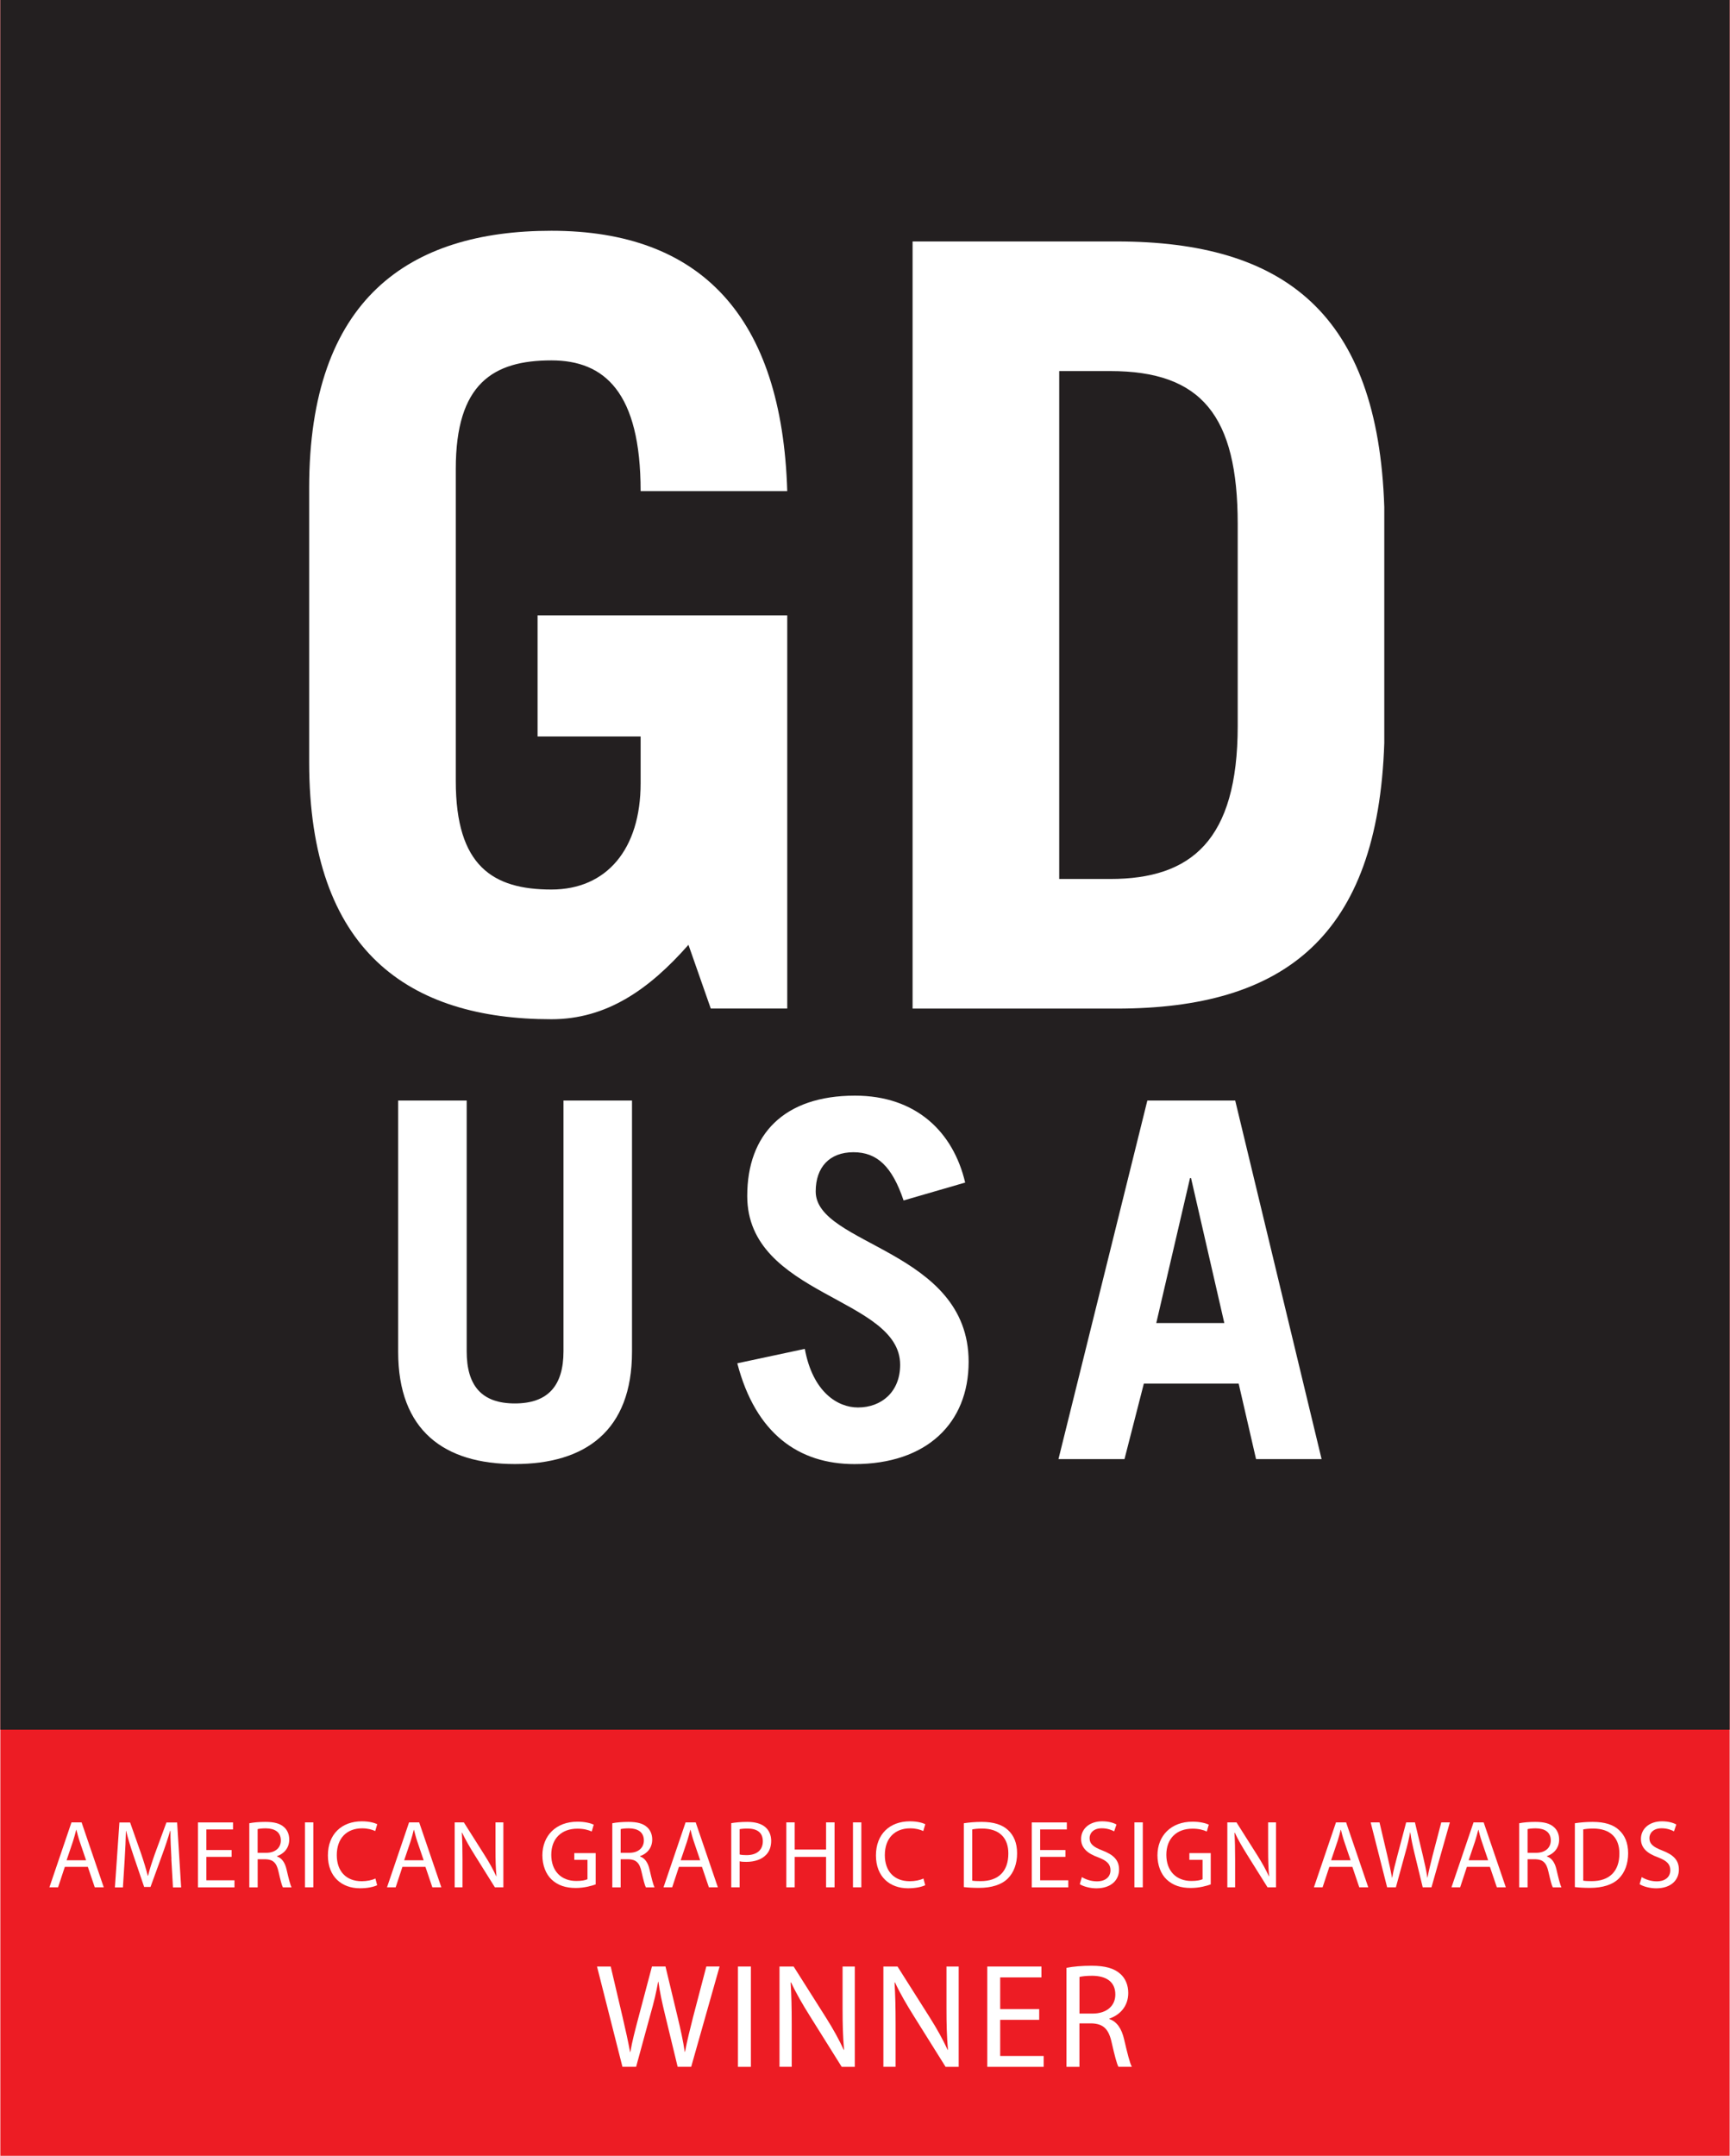 <svg xmlns="http://www.w3.org/2000/svg" id="a" width="5.49in" height="6.84in" viewBox="0 0 395 492.32"><rect width="395" height="492.32" fill="#ed1c24"></rect><rect width="395" height="395" fill="#231f20"></rect><path d="M157.17,215.77c-8.98,10.19-18.68,16.99-31.3,16.99-32.52,0-55.33-15.53-55.33-58.73v-62.61c0-43.19,22.81-58.72,55.33-58.72,34.21,0,52.66,19.65,53.87,59.45h-33.49c0-22.57-8.25-29.85-20.38-29.85-13.35,0-21.84,5.34-21.84,24.75v71.34c0,19.41,8.49,24.75,21.84,24.75,12.62,0,20.38-9.22,20.38-24.27v-10.68h-23.54v-27.66h57.03v89.78h-17.47l-5.1-14.56Z" fill="#fff"></path><path d="M208.37,55.14h46.59c38.34,0,59.7,16.5,61.15,60.66v53.87c-1.46,44.16-22.81,60.66-61.15,60.66h-46.59V55.14ZM241.86,200.73h11.65c18.44,0,29.12-8.74,29.12-34.95v-46.1c0-24.75-8.25-34.94-29.12-34.94h-11.65v115.99Z" fill="#fff"></path><path d="M106.52,251.33v57.27c0,7.82,3.4,11.9,11,11.9s11.11-4.08,11.11-11.9v-57.27h15.65v57.38c0,18.03-10.66,25.63-26.76,25.63s-26.65-7.6-26.65-25.63v-57.38h15.65Z" fill="#fff"></path><path d="M206.31,274.13c-2.61-7.71-6.01-11-11.45-11s-8.62,3.4-8.62,8.96c0,12.36,34.93,13.27,34.93,38.9,0,14.06-9.64,23.36-26.08,23.36-12.7,0-22.57-6.92-26.76-23.02l15.42-3.29c1.82,9.87,7.49,13.38,12.14,13.38,5.44,0,9.64-3.63,9.64-9.75,0-15.42-34.93-15.65-34.93-38.55,0-14.07,8.39-22.91,24.61-22.91,13.95,0,22.45,8.28,25.17,19.85l-14.06,4.08Z" fill="#fff"></path><path d="M241.69,333.21l20.3-81.88h20.07l19.73,81.88h-14.97l-3.97-17.24h-21.66l-4.42,17.24h-15.08ZM264.03,302.14h15.54l-7.6-33.11h-.23l-7.71,33.11Z" fill="#fff"></path><path d="M14.73,426.33l-1.54,4.67h-1.98l5.04-14.83h2.31l5.06,14.83h-2.05l-1.58-4.67h-5.26ZM19.59,424.84l-1.45-4.27c-.33-.97-.55-1.85-.77-2.71h-.04c-.22.88-.46,1.78-.75,2.68l-1.45,4.29h4.47Z" fill="#fff"></path><path d="M39.08,424.49c-.11-2.07-.24-4.55-.22-6.4h-.07c-.51,1.74-1.12,3.59-1.87,5.63l-2.62,7.2h-1.45l-2.4-7.06c-.7-2.09-1.3-4-1.72-5.76h-.04c-.04,1.85-.15,4.33-.29,6.56l-.4,6.36h-1.83l1.03-14.83h2.44l2.53,7.17c.62,1.83,1.12,3.46,1.5,5h.07c.37-1.5.9-3.12,1.56-5l2.64-7.17h2.44l.92,14.83h-1.87l-.37-6.51Z" fill="#fff"></path><path d="M52.83,424.05h-5.77v5.35h6.42v1.61h-8.34v-14.83h8.01v1.61h-6.09v4.69h5.77v1.58Z" fill="#fff"></path><path d="M56.86,416.37c.97-.2,2.35-.31,3.67-.31,2.05,0,3.37.37,4.29,1.21.75.66,1.17,1.67,1.17,2.82,0,1.96-1.23,3.26-2.79,3.79v.07c1.14.4,1.83,1.45,2.18,2.99.48,2.07.84,3.5,1.14,4.07h-1.98c-.24-.42-.57-1.69-.99-3.54-.44-2.05-1.23-2.82-2.97-2.88h-1.8v6.42h-1.91v-14.63ZM58.77,423.12h1.96c2.05,0,3.34-1.12,3.34-2.82,0-1.91-1.39-2.75-3.41-2.77-.92,0-1.58.09-1.89.18v5.41Z" fill="#fff"></path><path d="M71.49,416.17v14.83h-1.91v-14.83h1.91Z" fill="#fff"></path><path d="M86.07,430.52c-.7.35-2.11.7-3.92.7-4.18,0-7.33-2.64-7.33-7.5s3.15-7.79,7.75-7.79c1.85,0,3.01.4,3.52.66l-.46,1.56c-.73-.35-1.76-.62-2.99-.62-3.48,0-5.79,2.22-5.79,6.12,0,3.63,2.09,5.96,5.7,5.96,1.17,0,2.35-.24,3.12-.62l.4,1.52Z" fill="#fff"></path><path d="M91.84,426.33l-1.54,4.67h-1.98l5.04-14.83h2.31l5.06,14.83h-2.05l-1.58-4.67h-5.26ZM96.7,424.84l-1.45-4.27c-.33-.97-.55-1.85-.77-2.71h-.04c-.22.88-.46,1.78-.75,2.68l-1.45,4.29h4.47Z" fill="#fff"></path><path d="M103.78,431v-14.83h2.09l4.75,7.5c1.1,1.74,1.96,3.3,2.66,4.82l.04-.02c-.18-1.98-.22-3.78-.22-6.09v-6.21h1.8v14.83h-1.94l-4.71-7.53c-1.03-1.65-2.02-3.34-2.77-4.95l-.07.02c.11,1.87.15,3.65.15,6.12v6.34h-1.8Z" fill="#fff"></path><path d="M135.97,430.34c-.86.31-2.55.81-4.55.81-2.24,0-4.09-.57-5.54-1.96-1.28-1.23-2.07-3.21-2.07-5.52.02-4.42,3.06-7.66,8.03-7.66,1.72,0,3.06.37,3.7.68l-.46,1.56c-.79-.35-1.78-.64-3.28-.64-3.61,0-5.96,2.24-5.96,5.96s2.27,5.98,5.72,5.98c1.25,0,2.11-.18,2.55-.4v-4.42h-3.01v-1.54h4.88v7.13Z" fill="#fff"></path><path d="M139.77,416.37c.97-.2,2.35-.31,3.67-.31,2.05,0,3.37.37,4.29,1.21.75.66,1.17,1.67,1.17,2.82,0,1.96-1.23,3.26-2.79,3.79v.07c1.14.4,1.83,1.45,2.18,2.99.48,2.07.84,3.5,1.14,4.07h-1.98c-.24-.42-.57-1.69-.99-3.54-.44-2.05-1.23-2.82-2.97-2.88h-1.8v6.42h-1.91v-14.63ZM141.69,423.12h1.96c2.05,0,3.34-1.12,3.34-2.82,0-1.91-1.39-2.75-3.41-2.77-.92,0-1.58.09-1.89.18v5.41Z" fill="#fff"></path><path d="M155,426.33l-1.54,4.67h-1.98l5.04-14.83h2.31l5.06,14.83h-2.05l-1.58-4.67h-5.26ZM159.86,424.84l-1.45-4.27c-.33-.97-.55-1.85-.77-2.71h-.04c-.22.88-.46,1.78-.75,2.68l-1.45,4.29h4.47Z" fill="#fff"></path><path d="M166.94,416.35c.92-.15,2.13-.29,3.67-.29,1.89,0,3.28.44,4.16,1.23.81.7,1.3,1.78,1.3,3.1s-.4,2.4-1.14,3.17c-1.01,1.08-2.66,1.63-4.53,1.63-.57,0-1.1-.02-1.54-.13v5.94h-1.91v-14.65ZM168.86,423.5c.42.11.95.15,1.58.15,2.31,0,3.72-1.12,3.72-3.17s-1.39-2.9-3.5-2.9c-.84,0-1.47.07-1.8.15v5.76Z" fill="#fff"></path><path d="M181.44,416.17v6.21h7.17v-6.21h1.94v14.83h-1.94v-6.95h-7.17v6.95h-1.91v-14.83h1.91Z" fill="#fff"></path><path d="M196.66,416.17v14.83h-1.91v-14.83h1.91Z" fill="#fff"></path><path d="M211.25,430.52c-.7.35-2.11.7-3.92.7-4.18,0-7.33-2.64-7.33-7.5s3.15-7.79,7.75-7.79c1.85,0,3.01.4,3.52.66l-.46,1.56c-.73-.35-1.76-.62-2.99-.62-3.48,0-5.79,2.22-5.79,6.12,0,3.63,2.09,5.96,5.7,5.96,1.17,0,2.35-.24,3.12-.62l.4,1.52Z" fill="#fff"></path><path d="M220.07,416.37c1.17-.18,2.55-.31,4.07-.31,2.75,0,4.71.64,6.01,1.85,1.32,1.21,2.09,2.93,2.09,5.32s-.75,4.4-2.13,5.77c-1.39,1.39-3.67,2.13-6.56,2.13-1.36,0-2.51-.07-3.48-.18v-14.59ZM221.99,429.48c.48.09,1.19.11,1.94.11,4.09,0,6.31-2.29,6.31-6.29.02-3.5-1.96-5.72-6.01-5.72-.99,0-1.74.09-2.24.2v11.71Z" fill="#fff"></path><path d="M243.28,424.05h-5.77v5.35h6.42v1.61h-8.34v-14.83h8.01v1.61h-6.09v4.69h5.77v1.58Z" fill="#fff"></path><path d="M247.04,428.67c.86.53,2.11.97,3.43.97,1.96,0,3.1-1.03,3.1-2.53,0-1.39-.79-2.18-2.79-2.95-2.42-.86-3.92-2.11-3.92-4.2,0-2.31,1.91-4.03,4.8-4.03,1.52,0,2.62.35,3.28.73l-.53,1.56c-.48-.26-1.47-.7-2.82-.7-2.02,0-2.79,1.21-2.79,2.22,0,1.39.9,2.07,2.95,2.86,2.51.97,3.78,2.18,3.78,4.36,0,2.29-1.69,4.27-5.19,4.27-1.43,0-2.99-.42-3.78-.95l.48-1.61Z" fill="#fff"></path><path d="M260.95,416.17v14.83h-1.91v-14.83h1.91Z" fill="#fff"></path><path d="M276.46,430.34c-.86.31-2.55.81-4.55.81-2.24,0-4.09-.57-5.54-1.96-1.28-1.23-2.07-3.21-2.07-5.52.02-4.42,3.06-7.66,8.03-7.66,1.72,0,3.06.37,3.7.68l-.46,1.56c-.79-.35-1.78-.64-3.28-.64-3.61,0-5.96,2.24-5.96,5.96s2.27,5.98,5.72,5.98c1.25,0,2.11-.18,2.55-.4v-4.42h-3.01v-1.54h4.88v7.13Z" fill="#fff"></path><path d="M280.26,431v-14.83h2.09l4.75,7.5c1.1,1.74,1.96,3.3,2.66,4.82l.04-.02c-.18-1.98-.22-3.78-.22-6.09v-6.21h1.8v14.83h-1.94l-4.71-7.53c-1.03-1.65-2.02-3.34-2.77-4.95l-.07.02c.11,1.87.15,3.65.15,6.12v6.34h-1.8Z" fill="#fff"></path><path d="M303.56,426.33l-1.54,4.67h-1.98l5.04-14.83h2.31l5.06,14.83h-2.05l-1.58-4.67h-5.26ZM308.42,424.84l-1.45-4.27c-.33-.97-.55-1.85-.77-2.71h-.04c-.22.88-.46,1.78-.75,2.68l-1.45,4.29h4.47Z" fill="#fff"></path><path d="M316.76,431l-3.76-14.83h2.02l1.76,7.5c.44,1.85.84,3.7,1.1,5.13h.04c.24-1.47.7-3.23,1.21-5.15l1.98-7.48h2l1.8,7.53c.42,1.76.81,3.52,1.03,5.08h.04c.31-1.63.73-3.28,1.19-5.13l1.96-7.48h1.96l-4.2,14.83h-2l-1.87-7.72c-.46-1.89-.77-3.34-.97-4.84h-.04c-.26,1.47-.59,2.93-1.14,4.84l-2.11,7.72h-2Z" fill="#fff"></path><path d="M334.98,426.33l-1.54,4.67h-1.98l5.04-14.83h2.31l5.06,14.83h-2.05l-1.58-4.67h-5.26ZM339.84,424.84l-1.45-4.27c-.33-.97-.55-1.85-.77-2.71h-.04c-.22.88-.46,1.78-.75,2.68l-1.45,4.29h4.47Z" fill="#fff"></path><path d="M346.92,416.37c.97-.2,2.35-.31,3.67-.31,2.05,0,3.37.37,4.29,1.21.75.66,1.17,1.67,1.17,2.82,0,1.96-1.23,3.26-2.79,3.79v.07c1.14.4,1.83,1.45,2.18,2.99.48,2.07.84,3.5,1.14,4.07h-1.98c-.24-.42-.57-1.69-.99-3.54-.44-2.05-1.23-2.82-2.97-2.88h-1.8v6.42h-1.91v-14.63ZM348.84,423.12h1.96c2.05,0,3.34-1.12,3.34-2.82,0-1.91-1.39-2.75-3.41-2.77-.92,0-1.58.09-1.89.18v5.41Z" fill="#fff"></path><path d="M359.64,416.37c1.17-.18,2.55-.31,4.07-.31,2.75,0,4.71.64,6.01,1.85,1.32,1.21,2.09,2.93,2.09,5.32s-.75,4.4-2.13,5.77c-1.39,1.39-3.67,2.13-6.56,2.13-1.36,0-2.51-.07-3.48-.18v-14.59ZM361.55,429.48c.48.09,1.19.11,1.94.11,4.09,0,6.32-2.29,6.32-6.29.02-3.5-1.96-5.72-6.01-5.72-.99,0-1.74.09-2.25.2v11.71Z" fill="#fff"></path><path d="M374.91,428.67c.86.53,2.11.97,3.43.97,1.96,0,3.1-1.03,3.1-2.53,0-1.39-.79-2.18-2.79-2.95-2.42-.86-3.92-2.11-3.92-4.2,0-2.31,1.91-4.03,4.8-4.03,1.52,0,2.62.35,3.28.73l-.53,1.56c-.48-.26-1.47-.7-2.82-.7-2.02,0-2.79,1.21-2.79,2.22,0,1.39.9,2.07,2.95,2.86,2.51.97,3.78,2.18,3.78,4.36,0,2.29-1.69,4.27-5.19,4.27-1.43,0-2.99-.42-3.78-.95l.48-1.61Z" fill="#fff"></path><path d="M142.1,472l-5.81-22.91h3.13l2.72,11.59c.68,2.86,1.29,5.71,1.7,7.92h.07c.37-2.28,1.09-5,1.87-7.96l3.06-11.56h3.09l2.79,11.63c.65,2.72,1.26,5.44,1.6,7.85h.07c.48-2.52,1.12-5.07,1.84-7.92l3.03-11.56h3.03l-6.49,22.91h-3.09l-2.89-11.93c-.71-2.92-1.19-5.17-1.5-7.48h-.07c-.41,2.28-.92,4.52-1.77,7.48l-3.26,11.93h-3.09Z" fill="#fff"></path><path d="M171.44,449.09v22.91h-2.96v-22.91h2.96Z" fill="#fff"></path><path d="M177.97,472v-22.91h3.23l7.34,11.59c1.7,2.69,3.03,5.1,4.11,7.45l.07-.03c-.27-3.06-.34-5.85-.34-9.42v-9.59h2.79v22.91h-2.99l-7.28-11.63c-1.6-2.55-3.13-5.17-4.28-7.65l-.1.03c.17,2.89.24,5.64.24,9.45v9.79h-2.79Z" fill="#fff"></path><path d="M201.7,472v-22.91h3.23l7.34,11.59c1.7,2.69,3.03,5.1,4.11,7.45l.07-.03c-.27-3.06-.34-5.85-.34-9.42v-9.59h2.79v22.91h-2.99l-7.28-11.63c-1.6-2.55-3.13-5.17-4.28-7.65l-.1.03c.17,2.89.24,5.64.24,9.45v9.79h-2.79Z" fill="#fff"></path><path d="M237.29,461.26h-8.91v8.26h9.93v2.48h-12.88v-22.91h12.37v2.48h-9.42v7.24h8.91v2.45Z" fill="#fff"></path><path d="M243.52,449.39c1.5-.31,3.64-.48,5.68-.48,3.16,0,5.2.58,6.63,1.87,1.16,1.02,1.8,2.58,1.8,4.35,0,3.03-1.9,5.03-4.32,5.85v.1c1.77.61,2.82,2.24,3.37,4.62.75,3.2,1.29,5.41,1.77,6.29h-3.06c-.37-.65-.88-2.62-1.53-5.47-.68-3.16-1.9-4.35-4.59-4.45h-2.79v9.93h-2.96v-22.61ZM246.48,459.83h3.03c3.16,0,5.17-1.73,5.17-4.35,0-2.96-2.14-4.25-5.27-4.28-1.43,0-2.45.14-2.92.27v8.36Z" fill="#fff"></path></svg>